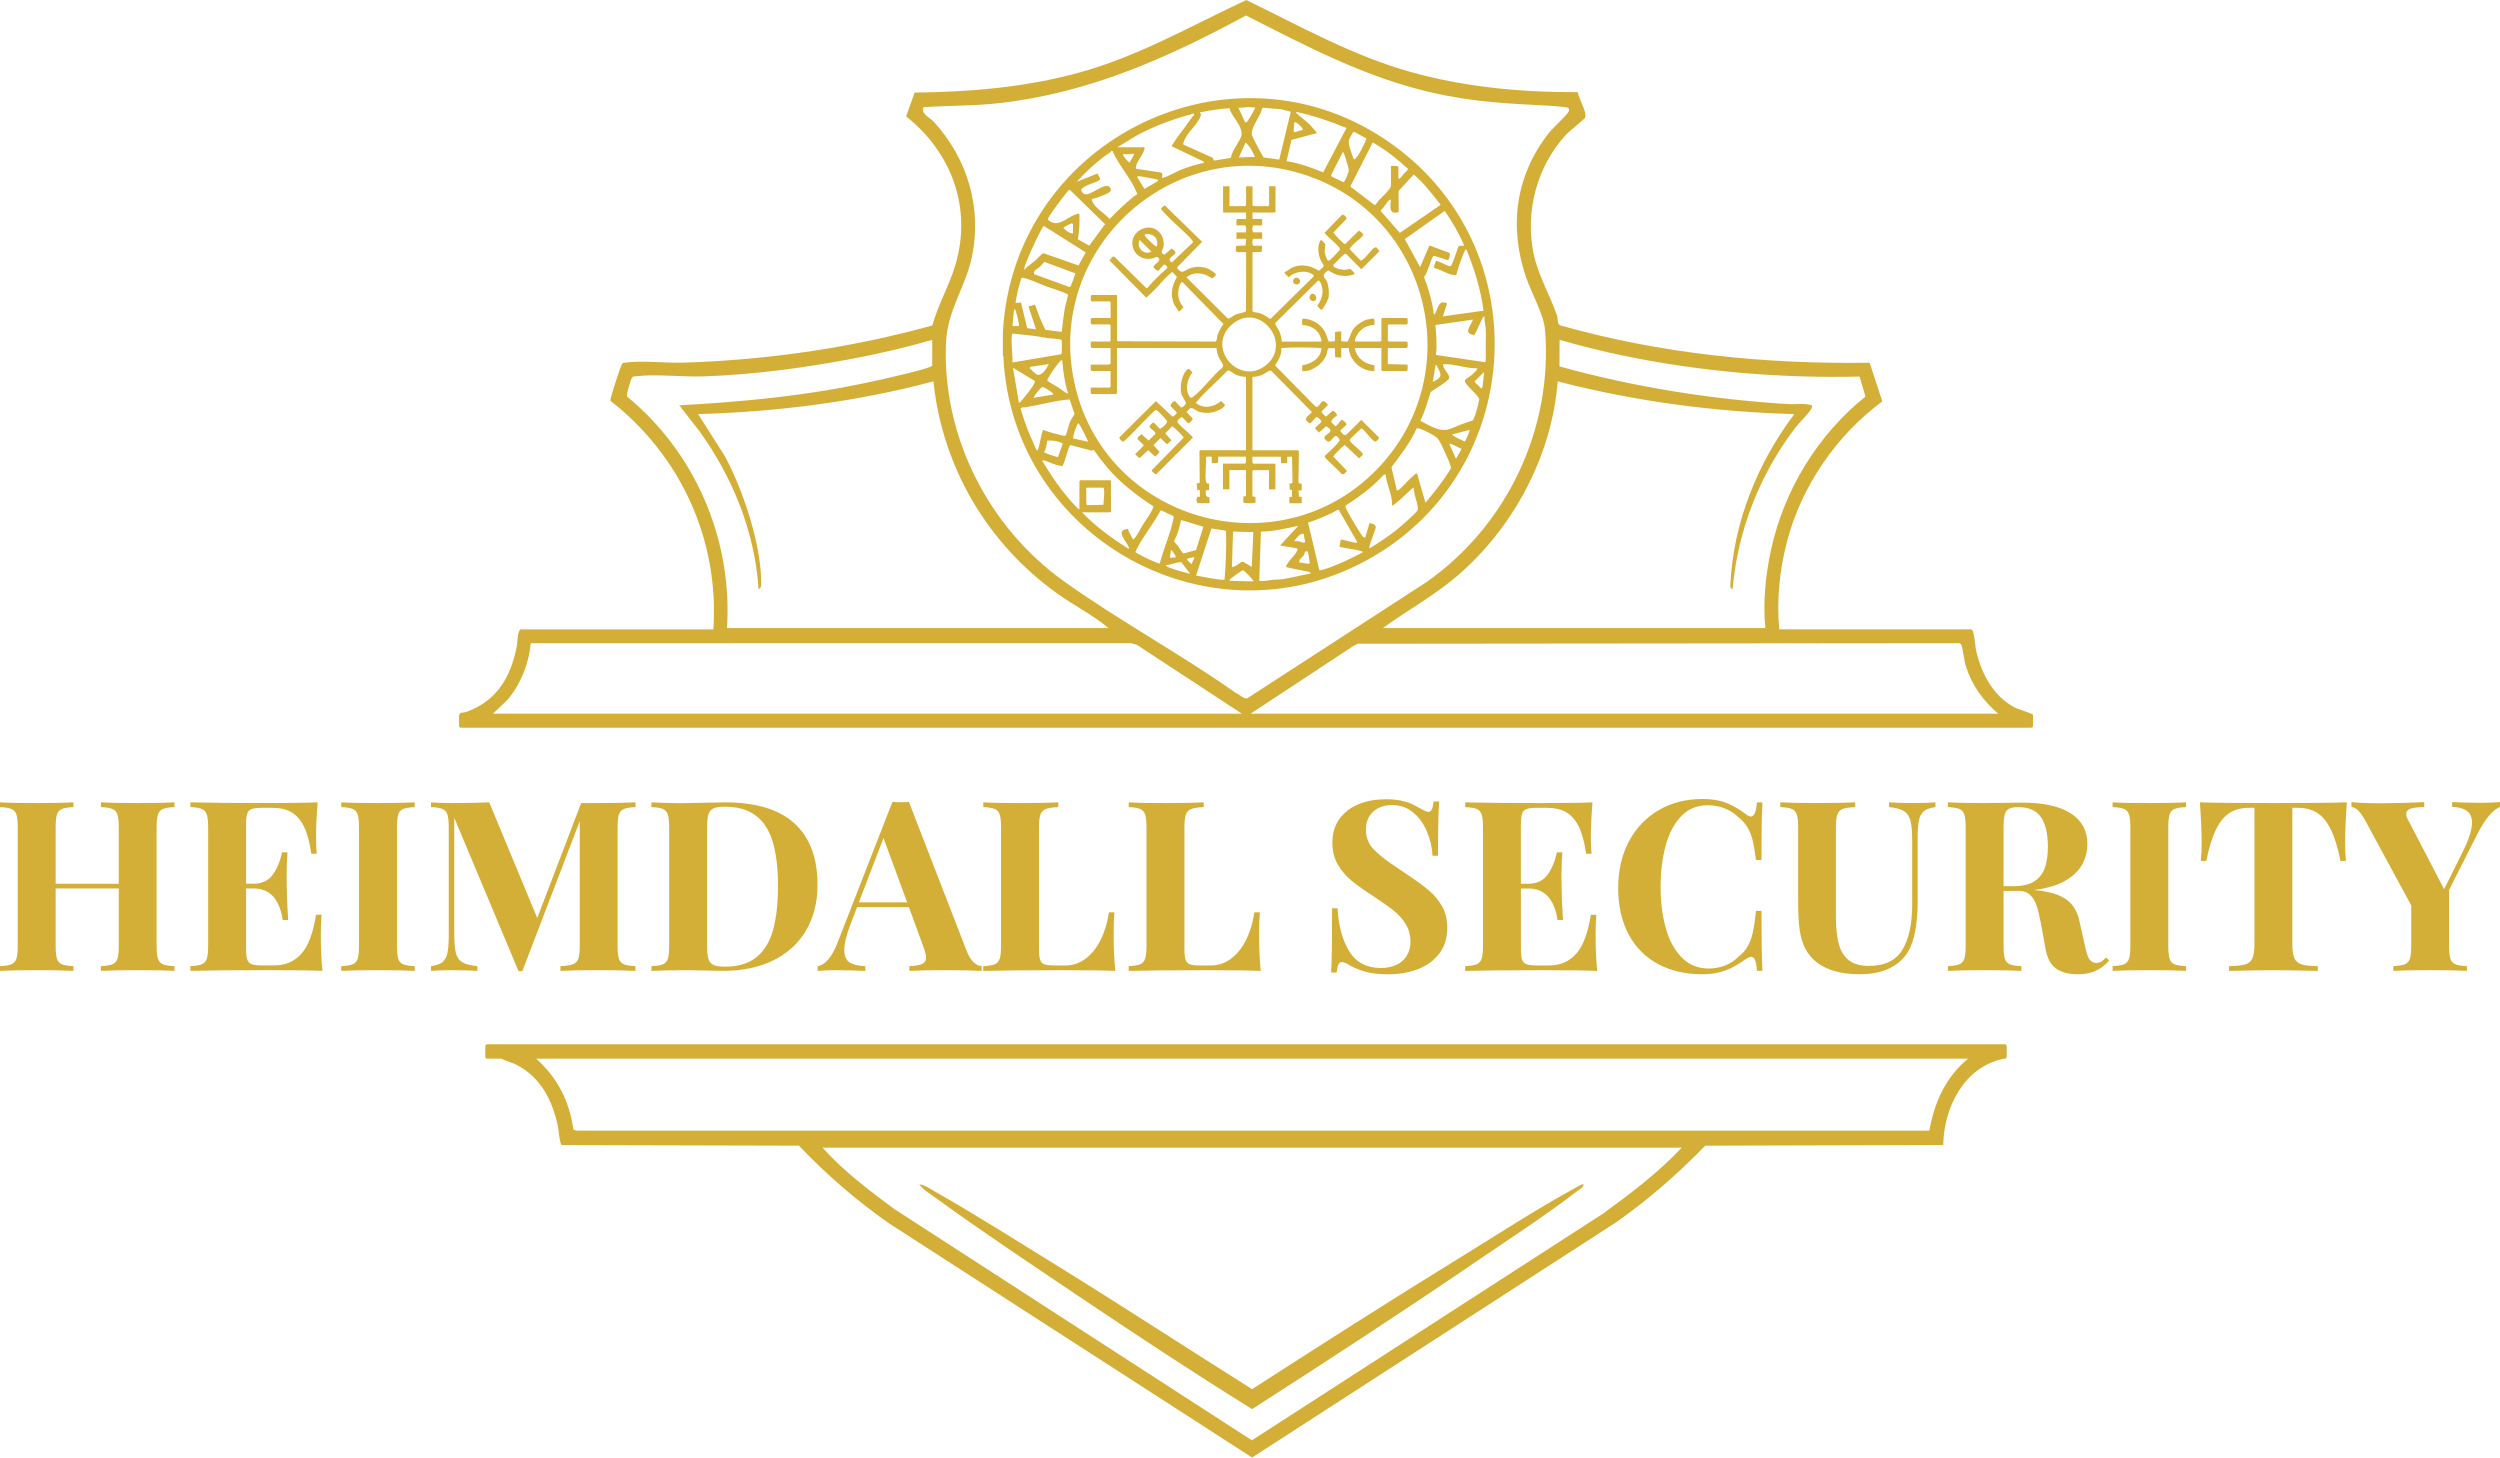<?xml version="1.0" encoding="UTF-8"?>
<svg id="Ebene_2" data-name="Ebene 2" xmlns="http://www.w3.org/2000/svg" viewBox="0 0 882.16 514.32">
  <defs>
    <style>
      .cls-1 {
        fill: #d4af37;
      }
    </style>
  </defs>
  <g id="Final_Text" data-name="Final+Text">
    <g>
      <path class="cls-1" d="M35.6,283.12v1.68c1.86.08,3.22.3,4.08.66s1.45,1.01,1.76,1.97.47,2.49.47,4.59v19.81h-22.27v-19.81c0-2.11.15-3.64.45-4.59s.88-1.61,1.72-1.97,2.21-.57,4.1-.66v-1.68c-2.98.16-7.21.25-12.67.25-6.02,0-10.43-.08-13.25-.25v1.68c1.86.08,3.21.3,4.06.66s1.43,1.01,1.74,1.97.47,2.49.47,4.59v41.67c0,2.11-.16,3.64-.47,4.59s-.9,1.61-1.74,1.97-2.2.57-4.06.66v1.68c2.84-.16,7.26-.25,13.25-.25,5.47,0,9.69.08,12.67.25v-1.68c-1.89-.08-3.25-.3-4.1-.66s-1.42-1.01-1.72-1.97-.45-2.49-.45-4.59v-20.18h22.27v20.18c0,2.11-.16,3.64-.47,4.59s-.9,1.61-1.76,1.97-2.22.57-4.08.66v1.68c3.12-.16,7.52-.25,13.21-.25s9.97.08,12.76.25v-1.68c-1.89-.08-3.25-.3-4.1-.66s-1.43-1.01-1.74-1.97-.47-2.49-.47-4.59v-41.67c0-2.11.16-3.64.47-4.59s.9-1.61,1.74-1.97,2.21-.57,4.1-.66v-1.68c-2.79.16-7.04.25-12.76.25s-10.09-.08-13.21-.25Z"/>
      <path class="cls-1" d="M113.45,322.78h-1.93c-1.01,6.45-2.74,11.05-5.19,13.78s-5.64,4.1-9.58,4.1h-4.14c-1.75,0-3.01-.14-3.79-.43s-1.31-.83-1.58-1.64-.41-2.11-.41-3.92v-21.16h2.67c5.71,0,9.13,3.71,10.25,11.12h1.93c-.33-5.11-.49-9.09-.49-11.94l-.04-4.02c0-2.52.1-5.15.29-7.92h-1.93c-.6,3.01-1.67,5.61-3.2,7.79s-3.8,3.28-6.81,3.28h-2.67v-20.79c0-1.8.14-3.11.41-3.92s.8-1.35,1.58-1.64,2.04-.43,3.79-.43h3.45c2.65,0,4.88.51,6.69,1.52s3.29,2.69,4.47,5.04,2.05,5.56,2.62,9.64h1.93c-.16-1.31-.25-3.21-.25-5.7,0-3.66.19-7.81.57-12.43-3.47.16-9.32.25-17.55.25-12.2,0-21.31-.08-27.36-.25v1.68c1.86.08,3.21.3,4.06.66s1.43,1.01,1.74,1.97.47,2.49.47,4.59v41.67c0,2.11-.16,3.64-.47,4.59s-.9,1.61-1.74,1.97-2.2.57-4.06.66v1.68c6.04-.16,15.16-.25,27.36-.25,9.02,0,15.44.08,19.24.25-.38-3.36-.57-7.62-.57-12.76,0-2.87.08-5.22.25-7.05Z"/>
      <path class="cls-1" d="M120.42,283.12v1.68c1.86.08,3.21.3,4.06.66s1.43,1.01,1.74,1.97.47,2.49.47,4.59v41.67c0,2.11-.16,3.64-.47,4.59s-.9,1.61-1.74,1.97-2.2.57-4.06.66v1.68c2.84-.16,7.26-.25,13.25-.25,5.47,0,9.69.08,12.67.25v-1.68c-1.89-.08-3.25-.3-4.1-.66s-1.42-1.01-1.72-1.97-.45-2.49-.45-4.59v-41.67c0-2.11.15-3.64.45-4.59s.88-1.61,1.72-1.97,2.21-.57,4.1-.66v-1.68c-2.98.16-7.21.25-12.67.25-6.02,0-10.43-.08-13.25-.25Z"/>
      <path class="cls-1" d="M160.82,336.09c-.36-1.54-.53-3.97-.53-7.28v-40.24l22.68,54.1h1.35l20.26-52.91v43.93c0,2.11-.17,3.64-.51,4.59s-.97,1.61-1.89,1.97-2.39.57-4.41.66v1.68c2.84-.16,7.26-.25,13.25-.25s10.09.08,13.21.25v-1.68c-1.86-.08-3.22-.3-4.08-.66s-1.45-1.01-1.76-1.97-.47-2.49-.47-4.59v-41.67c0-2.11.16-3.64.47-4.59s.9-1.61,1.74-1.97,2.21-.57,4.1-.66v-1.68c-3.12.16-7.52.25-13.21.25h-5.95l-15.5,40.56-16.94-40.81c-3.69.16-8.11.25-13.25.25-3.09,0-5.52-.08-7.3-.25v1.68c1.86.08,3.21.3,4.06.66s1.43,1.01,1.74,1.97.47,2.49.47,4.59v37.82c0,2.87-.16,5.02-.47,6.46s-.9,2.5-1.76,3.2-2.21,1.17-4.04,1.42v1.68c1.78-.16,4.21-.25,7.3-.25,3.88,0,6.9.08,9.06.25v-1.68c-2.52-.25-4.33-.72-5.43-1.44s-1.84-1.84-2.19-3.38Z"/>
      <path class="cls-1" d="M235.66,338.29c-.31.96-.9,1.61-1.74,1.97s-2.2.57-4.06.66v1.68c2.84-.16,7.15-.25,12.92-.25,1.31,0,3.48.04,6.5.12,3.02.08,4.94.12,5.76.12,6.92,0,12.89-1.25,17.92-3.75s8.87-6.04,11.53-10.62,3.98-9.92,3.98-16.02c0-9.49-2.71-16.71-8.14-21.66s-13.61-7.42-24.55-7.42c-.9,0-5.29.08-13.17.25l-2.62.04c-3.17,0-6.55-.1-10.13-.29v1.68c1.86.08,3.21.3,4.06.66s1.43,1.01,1.74,1.97.47,2.49.47,4.59v41.67c0,2.11-.16,3.64-.47,4.59ZM249.5,291.86c0-2,.16-3.5.49-4.51s.92-1.72,1.78-2.11,2.17-.59,3.92-.59c4.48,0,8.11,1.01,10.87,3.04s4.78,5.08,6.05,9.17,1.91,9.32,1.91,15.69-.59,11.6-1.78,15.77-3.16,7.34-5.91,9.52-6.43,3.26-11.05,3.26c-1.78,0-3.1-.2-3.98-.59s-1.48-1.09-1.8-2.09-.49-2.51-.49-4.53v-42Z"/>
      <path class="cls-1" d="M325.4,340.13c-.92.44-2.43.7-4.53.78v1.68c2.76-.16,7.01-.25,12.76-.25,5.14,0,9.39.08,12.76.25v-1.68c-.93-.05-1.86-.5-2.79-1.33s-1.76-2.18-2.5-4.04l-20.38-52.58c-.85.08-1.82.12-2.91.12s-2.01-.04-2.91-.12l-19.15,49.14c-2.02,5.41-4.43,8.35-7.22,8.82v1.68c1.7-.16,3.83-.25,6.4-.25,3.17,0,6.64.08,10.42.25v-1.68c-2.49-.08-4.35-.53-5.58-1.35s-1.85-2.27-1.85-4.35c0-2.3.77-5.41,2.3-9.35l2.21-5.78h18.29l5.04,13.78c.68,1.8,1.03,3.13,1.03,3.98,0,1.09-.46,1.86-1.37,2.3ZM303.06,318.39l8.7-22.68,8.33,22.68h-17.02Z"/>
      <path class="cls-1" d="M352.75,338.29c-.31.96-.9,1.61-1.74,1.97s-2.2.57-4.06.66v1.68c6.04-.16,15.16-.25,27.36-.25,9.02,0,15.44.08,19.24.25-.38-3.47-.57-7.9-.57-13.29,0-3.01.08-5.47.25-7.38h-1.93c-.55,3.72-1.54,6.99-2.97,9.82-1.44,2.83-3.21,5.02-5.33,6.58s-4.45,2.34-6.99,2.34h-4.1c-1.56,0-2.7-.14-3.42-.43s-1.22-.83-1.48-1.64-.39-2.11-.39-3.92v-42.66c0-2.11.17-3.64.51-4.59s.97-1.61,1.89-1.97,2.39-.57,4.41-.66v-1.68c-3.12.16-7.52.25-13.21.25-6.02,0-10.43-.08-13.25-.25v1.68c1.86.08,3.21.3,4.06.66s1.43,1.01,1.74,1.97.47,2.49.47,4.59v41.67c0,2.11-.16,3.64-.47,4.59Z"/>
      <path class="cls-1" d="M404.07,338.29c-.31.96-.9,1.61-1.74,1.97s-2.2.57-4.06.66v1.68c6.04-.16,15.16-.25,27.36-.25,9.02,0,15.44.08,19.24.25-.38-3.47-.57-7.9-.57-13.29,0-3.01.08-5.47.25-7.38h-1.93c-.55,3.72-1.54,6.99-2.97,9.82-1.44,2.83-3.21,5.02-5.33,6.58s-4.45,2.34-6.99,2.34h-4.1c-1.56,0-2.7-.14-3.42-.43s-1.22-.83-1.48-1.64-.39-2.11-.39-3.92v-42.66c0-2.11.17-3.64.51-4.59s.97-1.61,1.89-1.97,2.39-.57,4.41-.66v-1.68c-3.12.16-7.52.25-13.21.25-6.02,0-10.43-.08-13.25-.25v1.68c1.86.08,3.21.3,4.06.66s1.43,1.01,1.74,1.97c.31.96.47,2.49.47,4.59v41.67c0,2.11-.16,3.64-.47,4.59Z"/>
      <path class="cls-1" d="M492.58,340.52c-1.57.7-3.34,1.05-5.31,1.05-5,0-8.72-1.95-11.14-5.84s-3.81-8.98-4.16-15.24h-1.93c0,11.62-.11,19.18-.33,22.68h1.93c.16-1.29.38-2.22.66-2.81s.67-.88,1.19-.88c.68,0,1.63.4,2.83,1.19,1.75.96,3.66,1.72,5.72,2.28s4.67.84,7.81.84c3.88,0,7.4-.61,10.54-1.83s5.65-3.06,7.51-5.52,2.79-5.48,2.79-9.06c0-2.84-.6-5.35-1.8-7.51s-2.76-4.05-4.68-5.66-4.51-3.51-7.79-5.7c-.93-.63-2.73-1.85-5.41-3.67s-4.85-3.62-6.52-5.39-2.5-4.06-2.5-6.85c0-1.72.39-3.23,1.17-4.53s1.87-2.29,3.28-2.97,3-1.03,4.78-1.03c2.82,0,5.27.85,7.36,2.56s3.72,3.93,4.88,6.67,1.84,5.62,2.03,8.65h1.93c0-9.02.14-15.41.41-19.15h-1.93c-.16,1.29-.38,2.22-.66,2.81s-.67.88-1.19.88c-.55,0-1.49-.4-2.83-1.19-1.18-.68-2.26-1.25-3.26-1.7s-2.24-.83-3.73-1.13-3.25-.45-5.27-.45c-3.42,0-6.55.56-9.39,1.68s-5.13,2.84-6.85,5.15-2.58,5.16-2.58,8.55c0,2.93.65,5.5,1.95,7.71s2.94,4.13,4.92,5.74,4.67,3.51,8.06,5.7c2.9,1.89,5.22,3.55,6.95,4.98s3.12,3.02,4.14,4.76,1.54,3.7,1.54,5.89c0,2.02-.46,3.75-1.37,5.17s-2.16,2.48-3.73,3.18Z"/>
      <path class="cls-1" d="M522.81,338.29c-.31.96-.9,1.61-1.74,1.97s-2.2.57-4.06.66v1.68c6.04-.16,15.16-.25,27.36-.25,9.02,0,15.44.08,19.24.25-.38-3.36-.57-7.62-.57-12.76,0-2.87.08-5.22.25-7.05h-1.93c-1.01,6.45-2.74,11.05-5.19,13.78s-5.64,4.1-9.58,4.1h-4.14c-1.75,0-3.01-.14-3.79-.43s-1.31-.83-1.58-1.64-.41-2.11-.41-3.92v-21.16h2.67c5.71,0,9.13,3.71,10.25,11.12h1.93c-.33-5.11-.49-9.09-.49-11.94l-.04-4.02c0-2.52.1-5.15.29-7.92h-1.93c-.6,3.01-1.67,5.61-3.2,7.79s-3.8,3.28-6.81,3.28h-2.67v-20.79c0-1.8.14-3.11.41-3.92s.8-1.35,1.58-1.64,2.04-.43,3.79-.43h3.45c2.65,0,4.88.51,6.69,1.52s3.29,2.69,4.47,5.04,2.05,5.56,2.62,9.64h1.93c-.16-1.31-.25-3.21-.25-5.7,0-3.66.19-7.81.57-12.43-3.47.16-9.32.25-17.55.25-12.2,0-21.31-.08-27.36-.25v1.68c1.86.08,3.21.3,4.06.66s1.43,1.01,1.74,1.97.47,2.49.47,4.59v41.67c0,2.11-.16,3.64-.47,4.59Z"/>
      <path class="cls-1" d="M593.13,288.12c2.49-2.65,5.66-3.98,9.52-3.98,2,0,3.92.35,5.78,1.05s3.49,1.72,4.88,3.06c1.39,1.12,2.5,2.35,3.3,3.69s1.42,2.89,1.85,4.66.81,4.05,1.17,6.87h1.93c0-9.76.11-16.54.33-20.34h-1.93c-.27,3.34-.98,5-2.13,5-.46,0-1.01-.25-1.64-.74-2.24-1.72-4.55-3.06-6.91-4.02s-5.22-1.44-8.55-1.44c-5.77,0-10.91,1.31-15.42,3.94s-8.03,6.32-10.54,11.07-3.77,10.23-3.77,16.41,1.22,11.76,3.67,16.34,5.91,8.07,10.38,10.48,9.67,3.61,15.61,3.61c2.27,0,4.31-.24,6.13-.72s3.43-1.1,4.84-1.87,2.93-1.72,4.57-2.87c.71-.46,1.29-.7,1.72-.7.6,0,1.06.39,1.37,1.17s.54,2.04.68,3.79h1.93c-.22-3.96-.33-11.02-.33-21.16h-1.93c-.33,3.06-.69,5.54-1.09,7.42s-1,3.55-1.8,4.98-1.92,2.7-3.34,3.79c-1.29,1.34-2.86,2.37-4.72,3.08s-3.76,1.07-5.7,1.07c-3.83,0-7.02-1.31-9.58-3.92s-4.44-6.09-5.64-10.44-1.8-9.15-1.8-14.4.57-10.05,1.72-14.4,2.97-7.85,5.46-10.5Z"/>
      <path class="cls-1" d="M635.02,327.97c.34,2.53.98,4.74,1.93,6.62s2.3,3.54,4.08,4.96c3.64,2.82,8.68,4.22,15.13,4.22,4.16,0,7.66-.68,10.5-2.05s5.03-3.29,6.56-5.78c2.3-3.86,3.45-9.79,3.45-17.8v-22.27c0-2.87.16-5.02.47-6.46s.9-2.5,1.76-3.2,2.21-1.17,4.04-1.42v-1.68c-1.75.16-4.18.25-7.3.25-3.94,0-6.96-.08-9.06-.25v1.68c2.41.25,4.17.72,5.29,1.44s1.88,1.85,2.28,3.42.59,3.99.59,7.24v22.19c0,6.95-1.16,12.3-3.47,16.08s-6.25,5.66-11.83,5.66c-2.95,0-5.27-.64-6.95-1.91s-2.88-3.14-3.59-5.62-1.07-5.68-1.07-9.62v-31.66c0-2.11.17-3.64.51-4.59s.97-1.61,1.89-1.97,2.39-.57,4.41-.66v-1.68c-3.12.16-7.57.25-13.37.25s-10.21-.08-13.08-.25v1.68c1.86.08,3.22.3,4.08.66s1.45,1.01,1.76,1.97.47,2.49.47,4.59v26.37c0,3.86.17,7.05.51,9.58Z"/>
      <path class="cls-1" d="M741.48,339.31c-.49.3-1.07.46-1.72.49-1.07,0-1.89-.44-2.48-1.31s-1.11-2.45-1.58-4.72l-1.93-8.65c-.49-2.35-1.35-4.29-2.58-5.8s-2.93-2.7-5.11-3.55-4.96-1.42-8.35-1.72h-.08c4.62-.55,8.34-1.65,11.16-3.3s4.81-3.6,5.99-5.84,1.76-4.61,1.76-7.1c0-4.68-1.96-8.28-5.87-10.81s-9.72-3.79-17.43-3.79c-1.07,0-2.97.03-5.7.08s-5.22.08-7.46.08c-5.66,0-9.91-.08-12.76-.25v1.68c1.86.08,3.21.3,4.06.66s1.43,1.01,1.74,1.97.47,2.49.47,4.59v41.67c0,2.11-.16,3.64-.47,4.59s-.9,1.61-1.74,1.97-2.2.57-4.06.66v1.68c2.84-.16,7.26-.25,13.25-.25,5.47,0,9.69.08,12.67.25v-1.68c-1.89-.08-3.25-.3-4.1-.66s-1.42-1.01-1.72-1.97-.45-2.49-.45-4.59v-19.32h5.46c1.64,0,2.96.49,3.96,1.46s1.76,2.28,2.3,3.94,1.05,3.83,1.54,6.54l1.52,8.37c.57,3.34,1.8,5.69,3.69,7.05s4.44,2.05,7.67,2.05c2.43,0,4.52-.38,6.25-1.15s3.37-2.01,4.9-3.73l-1.15-1.03c-.6.66-1.15,1.13-1.64,1.44ZM710.6,312.69h-3.61v-20.67c0-2.02.13-3.53.39-4.53.26-1,.75-1.7,1.48-2.09s1.84-.59,3.34-.59c3.69,0,6.35,1.18,7.98,3.53s2.44,5.82,2.44,10.42c0,2.84-.33,5.28-1,7.3s-1.89,3.64-3.65,4.84-4.22,1.8-7.36,1.8Z"/>
      <path class="cls-1" d="M745.46,283.12v1.68c1.86.08,3.21.3,4.06.66s1.43,1.01,1.74,1.97.47,2.49.47,4.59v41.67c0,2.11-.16,3.64-.47,4.59s-.9,1.61-1.74,1.97-2.2.57-4.06.66v1.68c2.84-.16,7.26-.25,13.25-.25,5.47,0,9.69.08,12.67.25v-1.68c-1.89-.08-3.25-.3-4.1-.66s-1.42-1.01-1.72-1.97-.45-2.49-.45-4.59v-41.67c0-2.11.15-3.64.45-4.59s.88-1.61,1.72-1.97,2.21-.57,4.1-.66v-1.68c-2.98.16-7.21.25-12.67.25-6.02,0-10.43-.08-13.25-.25Z"/>
      <path class="cls-1" d="M802.22,283.37c-12.2,0-20.85-.08-25.96-.25.41,5.69.62,10.45.62,14.27,0,2.41-.1,4.54-.29,6.4h1.93c.96-4.7,2.11-8.42,3.45-11.14s2.95-4.67,4.82-5.84,4.16-1.76,6.87-1.76h1.85v47.99c0,2.32-.23,4.02-.7,5.09s-1.31,1.79-2.52,2.17-3.14.59-5.76.62v1.68c6.73-.16,11.85-.25,15.38-.25s8.9.08,15.96.25v-1.68c-2.6-.03-4.5-.23-5.72-.62s-2.06-1.11-2.54-2.17-.72-2.76-.72-5.09v-47.99h1.93c2.68,0,4.96.59,6.83,1.78,1.87,1.19,3.48,3.14,4.82,5.87s2.47,6.42,3.4,11.09h1.93c-.19-1.86-.29-3.99-.29-6.4,0-3.83.21-8.59.62-14.27-5.06.16-13.69.25-25.88.25Z"/>
      <path class="cls-1" d="M875.77,283.28c-3.23,0-6.73-.08-10.5-.25v1.68c2.27.08,4.01.56,5.21,1.44s1.8,2.26,1.8,4.14c0,2.49-1.11,5.95-3.32,10.38l-6.52,13.08-12.8-24.61c-.38-.68-.57-1.31-.57-1.89,0-.96.57-1.61,1.7-1.95s2.69-.51,4.66-.51v-1.76c-5.28.27-10.54.41-15.79.41-4.16,0-7.45-.14-9.88-.41v1.76c1.5,0,3.12,1.57,4.84,4.72l16.24,29.98v14.19c0,2.11-.16,3.64-.47,4.59s-.9,1.61-1.76,1.97-2.22.57-4.08.66v1.68c2.71-.16,7.05-.25,13.04-.25,5.58,0,9.88.08,12.92.25v-1.68c-1.89-.08-3.25-.3-4.1-.66s-1.43-1.01-1.74-1.97-.47-2.49-.47-4.59v-19.61l9.93-19.65c1.5-2.9,2.91-5.11,4.2-6.62s2.59-2.55,3.88-3.1v-1.68c-1.7.16-3.83.25-6.4.25Z"/>
      <path class="cls-1" d="M329.77,422.4c16.39,11.94,33.73,23.46,50.57,34.8,20.28,13.65,40.71,27.13,61.48,40.03,26.52-17.06,52.98-34.23,79.01-52.03,11.61-7.94,24.27-16.09,35.35-24.64.89-.69,2.57-1.45,2.62-2.68-.91-.05-1.67.6-2.44,1.02-14.07,7.63-28.56,17.12-42.28,25.55-24.28,14.93-48.3,30.31-72.26,45.73-22.91-14.38-45.54-29.21-68.56-43.42-14.4-8.89-29.27-18.33-43.95-26.65-1.51-.85-3.23-2.12-4.92-2.22,1.33,1.93,3.51,3.16,5.39,4.53Z"/>
      <path class="cls-1" d="M162.66,256.78h554.02c.39,0,.7-.31.7-.7v-3.57s0,0,0,0c0-.12-.02-.21-.04-.25,0,0,0,0,0,0-.11-.25-.35-.43-.65-.43h0c-1.43-.69-4.71-1.65-5.67-2.14-7.66-3.89-12.04-12.32-13.78-20.41-.27-1.28-.56-7.2-1.69-7.2h-67.72c-.97-10.4.13-21.1,2.79-31.18,5.14-19.48,17.47-37.39,33.58-49.26l-4.46-13.64c-36.83.53-73.77-3.15-109.16-13.18-1.26-.66-.73-2.15-1.12-3.32-2.52-7.44-6.82-14.47-8.37-22.27-2.94-14.84,1.28-30.54,11.47-41.68,1.08-1.18,6.69-5.63,6.83-6.07.63-1.87-2.35-6.82-2.67-8.96-20.13.08-40.18-1.8-59.54-7.29-20.29-5.76-38.63-16.11-57.41-25.21-19.71,9.18-37.95,19.85-59.19,25.66-18.92,5.17-38.24,6.77-57.84,6.99l-3,8.4c15.91,12.63,23.2,31.93,17.55,51.89-2.12,7.49-6.25,14.38-8.31,21.89-13.96,3.83-28.16,6.87-42.49,9.02-14.92,2.25-30.15,3.63-45.2,4.09-6.32.19-14.5-.78-20.47-.04-.54.07-.91-.03-1.31.46-.44.53-4.31,12.35-4.15,13.02,24.77,19.28,38.49,49.06,36.35,80.69h-68.17c-1.1,1.59-.83,4.3-1.24,6.31-2.18,10.73-7.03,18.88-17.64,22.78-1.33.49-2.32-.06-2.6,1.05-.05.1-.08.2-.08.31v3.57c0,.39.31.7.7.7ZM691.1,226.95c.55.03.86.2,1.04.74.64,1.94.83,5.07,1.53,7.35,2.06,6.64,6.16,12.34,11.42,16.78h-263.78l36.01-23.72,1.72-.94,212.06-.21ZM549.66,134.58c27.24,7.05,55.31,10.75,83.48,11.55-13,17.27-21.59,38.48-22.56,60.31-.03.72-.03,1.21.79,1.42,1.82-20.7,9.55-40.33,22.03-56.8,1.57-2.07,4.25-4.5,5.53-6.46.35-.54.56-.9.42-1.57-2.65-.87-5.49-.26-8.23-.43-27.3-1.67-54.54-6.01-80.83-13.31l.04-9.36c7.51,2.12,15.13,4.07,22.78,5.64,27.3,5.6,55.14,7.95,83.06,7.31l2.09,7.04c-16.82,13.49-28.77,33.03-33.34,54.17-1.94,9-2.87,18.35-1.99,27.54h-135c8.5-6.13,17.73-11.2,25.76-17.98,20.11-16.97,33.92-42.66,35.97-69.06ZM333.84,120.6c.51-11.22,6.86-19.22,9.11-29.96,3.64-17.32-1.56-34.59-13.33-47.54-1.62-1.78-4.8-2.91-3.73-5.28,8.93-.59,17.85-.42,26.76-1.43,31.75-3.61,59.32-15.94,87.02-30.93,21.45,10.91,42.21,21.92,65.93,27.29,14.55,3.3,26.46,3.82,41.18,4.56.95.05,6.16.49,6.43.67.66.44.5.96.21,1.57-.43.92-5.55,5.67-6.87,7.35-11.82,15.11-14.21,33.05-8.02,51.06,1.92,5.6,6.24,12.97,6.68,18.63,2.74,34.87-13.45,68.84-41.81,88.78l-63.33,41.06c-1.34.22-2.8-1.5-4.08-1.97-19.51-13.78-41.21-25.48-60.57-39.35-26.7-19.12-43.12-51.32-41.6-84.51ZM221.25,139.89c-.28-.63,1.33-6.1,1.78-6.65.41-.49.78-.4,1.31-.46,7.03-.87,16.59.3,24.02.04,17.71-.62,35.76-3.05,53.13-6.37,9.24-1.77,18.42-3.92,27.45-6.52v9.1c-.33,1-17.91,4.89-20.34,5.41-4.41.95-8.89,1.87-13.32,2.66-18.36,3.27-36.96,4.89-55.59,5.92l7.29,9.36c11.61,16.19,19.4,35.42,20.69,55.47,1.06-.31.92-1.57.92-2.45,0-13.41-6.46-32.72-12.84-44.48l-9.4-14.8c28.02-.79,55.99-4.36,83.03-11.55,3.14,30.37,19.16,57.34,43.83,74.97,5.84,4.17,12.47,7.46,17.9,12.07h-134.56c1.96-31.34-11.21-61.89-35.32-81.73ZM179.08,246.94c4.69-5.6,7.53-12.69,8.21-19.98l211.62-.03,2.13.53,37.15,24.36H173.97l5.11-4.88Z"/>
      <path class="cls-1" d="M707.4,368.49H171.94c-.39,0-.7.31-.7.7v3.68c0,.39.31.7.7.7h4.94c1.48.71,4.15,1.55,5.01,1.98,8.75,4.34,12.85,12.35,14.92,21.54.27,1.21.68,6.78,1.44,6.96l83.67.22c9.64,10.15,20.24,19.31,31.7,27.36l128.2,82.68,128.66-83.14c11.24-7.96,21.66-17.01,31.24-26.9l83.98-.24c.22-13.37,7.43-27.66,21.43-30.46h.26c.39,0,.7-.31.7-.7v-3.68c0-.39-.31-.7-.7-.7ZM565.68,428.22l-123.94,80.02-126.27-81.68c-8.88-6.6-17.84-13.32-25.23-21.6h303.18c-8.26,8.81-17.99,16.16-27.73,23.26ZM680.82,398.98l-477.58-.02-.94-.45c-1.3-9.81-5.71-18.47-13.13-24.94h505.3c-7.88,6.41-11.97,15.51-13.65,25.41Z"/>
      <path class="cls-1" d="M484.71,196.31c52.75-30.93,57.63-106.07,9.11-143.48-55.78-43.01-136.37-5.15-139.95,64.68v7.93l.17.3c3.04,64.65,74.2,103.68,130.67,70.57ZM404.87,197.12c-1.39-.65-2.75-1.4-4.08-2.17-.24-.37.26-1.07.45-1.45,2.34-4.54,5.83-8.77,8.24-13.3l.3-.09,4.31,2.02c.23.35-.61,3.36-.78,3.98-1.2,4.28-2.97,8.42-4.09,12.73-.2.16-3.8-1.46-4.35-1.72ZM379.46,136.58c-11.92-49.47,36.43-91.98,84.01-73.81,41.28,15.76,53.65,68.85,23.67,101.5-33.94,36.98-95.98,20.93-107.69-27.69ZM383.9,155.85l-5.21-1.13c.07-1.9.88-3.59,1.62-5.29.34-.07.37.1.53.31.55.73,2.43,4.44,2.87,5.44.1.22.25.37.18.67ZM367.79,136.61c.56-.15,3.1,1.55,3.55,2.05.17.19.35.27.28.57l-6.8,1.13c-.3-.27,2.24-3.56,2.97-3.75ZM365.77,132.14c-.23-.1-2.42-2.1-2.46-2.27l.31-.44,6.49-.97c-.71,1.35-2.46,4.49-4.34,3.68ZM369.56,134.38c-.14-.49,1.6-3.09,1.98-3.64.46-.66,2.24-3.07,2.71-3.48.21-.18.31-.14.57-.13.36,3.94.84,7.95,2.08,11.71-.37.28-2.82-1.71-3.34-2.04-1.32-.83-2.72-1.55-4.01-2.43ZM377.24,101.23l-12.34-4.49c-.39-1.39,1.25-1.88,2-2.56.6-.54,1.05-1.2,1.62-1.77l10.85,4.02c.26.2.04.25,0,.38-.16.51-1.46,4.09-1.62,4.26-.16.17-.3.23-.52.15ZM401.28,62.45c.13-.18.24-.27.47-.29.35-.04,3.13.51,3.73.62.65.13,2.42.39,2.85.55.26.1.37.24.32.53l-4.82,2.8-2.55-4.21ZM437.17,55.55l2.27-5.1c.37-.27,1.76,1.76,1.96,2.09.56.89.92,1.9,1.43,2.82l-5.67.19ZM460.1,195.88c.27-.47.16-1.23.77-1.32l.67.09.66,4.08c-.42.58-2.95-.38-3.7-.2-.25-1.36,1.11-1.83,1.59-2.66ZM458.21,191c-.45-.08-.95.02-1.4-.02-.23-.2,1.43-1.97,1.71-2.16.36-.24,1.28-.78,1.6-.31-.03.86.27,1.65.39,2.46.17,1.11-1.69.13-2.3.02ZM442.27,187.77l-.57,12.28-3.13-1.89c-.79-.07-2.69,2.13-3.86,1.89l.38-12.47,7.18.19ZM414.88,196.65l-2.08.19.38-2.64c.35-.08.37.12.53.31.23.26,1.37,1.94,1.16,2.14ZM414.32,200.89c-.96-.33-2.4-.72-3.03-1.41,1.85-.25,3.64-1.02,5.54-1.11l3.15,4.13c-1.89-.5-3.81-.97-5.66-1.61ZM420.45,199.1l-1.6-1.6c-.12-.3.56-.51.75-.56.25-.08,1.82-.35,1.89-.28l-1.04,2.45ZM417.64,195.29c-.45-.08-1.55-2.06-1.89-2.54-.27-.38-1.43-1.44-1.44-1.86,1.2-2.33,1.94-4.81,2.44-7.39l7.87,2.37-2.57,8.22-4.41,1.2ZM432.07,204.59c-3.39-.09-6.69-.95-10.01-1.51l5.41-16.61,4.86.77.29.28c.16,5.71-.02,11.39-.54,17.07ZM442.27,205.15l-8.2-.19c-.18.01-.14-.38-.11-.48.09-.27,3.99-2.99,4.6-3.27.53.05,2.98,2.78,3.43,3.36.15.19.37.24.28.57ZM452.35,204.38c-1,.14-2.18.11-3.19.21-1.6.16-3.14.6-4.82.38l.59-17.36c4.46-.12,8.86-1.08,13.2-2.1l-6.42,6.99,5.76.95.47.28c-.65,2.11-2.64,3.39-3.66,5.21-.15.26-.72.97-.31,1.22l7.99,1.64.7.52c-3.44.62-6.85,1.58-10.31,2.06ZM480.8,194.95c-2.4,1.13-4.74,2.45-7.18,3.5-2,.86-4.96,2.11-7.02,2.61-.35.09-.7.22-1.07.11l-3.96-16.77c2.94-.91,5.77-2.13,8.54-3.45.48-.23,1.94-1.18,2.27-1.09l6.54,11.41c-.21.31-.29.25-.6.24-.74-.03-5.06-1.28-5.25-1.09l-.39,2.55c2.48.66,5.47.74,7.87,1.59.27.09.32-.05.26.4ZM500.25,179.93c-.17.85-6.18,6.03-7.27,6.89-3.04,2.42-6.3,4.6-9.62,6.62-.43-.08.06-1.27.14-1.55.57-1.94,1.41-3.81,1.98-5.75-.11-1.23-1.21-1.35-2.22-1.58l-1.51,5.1c-.21.02-.38.02-.57-.09-.5-.29-2.08-2.9-2.48-3.56-1.02-1.67-3.13-5.11-3.79-6.79-.1-.26-.22-.48-.13-.77,4.85-3.16,9.6-6.6,13.48-10.9l.67-.18c.33,3.74,2.46,7.16,2.27,10.96.24.25,1.34-.75,1.6-.95,2.02-1.59,3.84-3.66,5.86-5.28.27,0,.42,2.02.53,2.49.33,1.48,1.36,3.89,1.07,5.34ZM511.94,165.35c-2.6,4.29-5.73,8.2-8.94,12.04l-2.92-10.11-.31-.27c-.2-.03-2.61,2.34-3.02,2.72-.81.76-2.43,2.66-3.19,3.14-.23.15-.37.23-.67.18l-1.89-8.21c3.3-4.33,6.62-8.7,8.9-13.67.17-.11.56-.03.78.02,1.24.25,5.74,2.5,6.56,3.45.91,1.06,2.08,3.71,2.68,5.06.47,1.04,1.85,4.07,2.01,4.99.04.23.08.44,0,.66ZM513.76,161.89l-2.36-5.28c.37-.37,3.74,1.53,4.34,1.81l-1.98,3.48ZM516.79,155.81c-1.44-.85-3.24-1.32-4.44-2.51l6.23-1.6c.16.16-1.41,4.08-1.79,4.11ZM519.82,148.3c-1.49.54-3.01.99-4.5,1.55-1.71.64-3.45,1.73-5.33,1.85-2.96.19-6.07-1.81-8.62-3.12l-.09-.3c1.55-3.15,2.48-6.55,3.53-9.89,1.13-1.03,6.18-3.7,6.56-4.98.27-.91-1.5-2.74-1.89-3.7-.09-.21-.42-1.03-.16-1.18,4.01-.22,7.87,1.54,11.91,1.42.35.34-1.65,2.17-1.99,2.45-.53.46-2.3,1.35-2.36,1.99-.13,1.27,4.66,4.86,5.1,6.43-.45,2.54-1.13,5.08-2.16,7.46ZM505.69,134.18c.29-1.69.56-3.36.81-5.06.04-.26.08-.58.37-.28.1.1,1.13,2.2,1.23,2.46.74,2.01-.86,2.43-2.26,3.4-.4-.27-.19-.28-.15-.51ZM523.02,136.78c-.47.7-.97-.43-1.23-.67-.31-.29-.86-.68-1.07-.91-.17-.19-.29-.42-.42-.63l3.37-3.27c-.1.79-.41,5.12-.65,5.48ZM523.87,111.65c-.22,1.38.3,2.75.38,4.06.12,2.19.01,4.46,0,6.6,0,.81.16,5.26-.17,5.5l-17.39-2.56c.46-3.48.09-7.07-.18-10.57l13.22-1.9c-.58,2.19-3.73,4.82.46,5.46.34-.09,2.53-5.45,3.16-6.28.16-.21.2-.39.54-.31ZM516.69,86.71c-.52.04-1.77-.16-2.09.32-.31.92-2.18,6.53-2.66,6.83-.17.11-.57.05-.77-.02l-4.18-1.82c-.46.08-.93,1.81-1.05,2.3l.41.36c2.57.55,4.81,2.5,7.49,2.39.51-1.9,1.1-3.81,1.82-5.64.32-.81.95-2.5,1.36-3.16.12-.19-.01-.33.42-.24,2.83,6.93,5.09,14.14,6.03,21.6l-14.34,2.01,1.51-4.62c-3.21-1.33-3.07,1.73-4.2,3.54-.15.24-.18.4-.52.33-.34-3.54-1.39-7.1-2.45-10.49-.2-.63-1.03-2.32-.92-2.78,1.02-.85,2.64-6.9,3.17-7.24.53-.33,4.3,1.27,5.18,1.41.5-.11.84-2.03.66-2.51l-7.16-2.67-3.3,7.65-5.4-9.88,14.08-9.95c2.69,3.84,5.08,7.96,6.9,12.28ZM508.36,72.27l-14.41,9.9-6.71-7.67.07-.43c1.06-.68,1.97-2.76,2.83-3.42.23-.18.38-.22.67-.18-.3,2.39-.74,5.47,2.75,4.36l-.06-7.43,5.34-5.81c3.68,3.03,6.55,6.96,9.52,10.68ZM496.77,59.52c.22.43-1.02,1.33-1.34,1.7-.58.67-1.03,1.73-1.98,1.89v-4.25c-.65-.58-1.81-.17-2.64-.28v7.08c-.22,1.23-3.47,4.13-4.44,5.19-.32.35-.93,1.52-1.32,1.52l-8.58-6.56,7.92-15.55c4.44,2.57,8.58,5.74,12.38,9.26ZM476.17,48.94c.13-.32,1.25-2.29,1.42-2.37.43-.22,3.74,2.02,4.51,2.21.21.29-1.41,3.46-1.71,4.01-.66,1.21-1.42,2.69-2.52,3.52-.29-.03-1.41-3.55-1.55-4.11-.31-1.2-.63-2.04-.15-3.25ZM474.61,63.61c-.17.29-.32.6-.71.63l-3.94-1.92-.3-.45,4.16-8.22c.26.02.3.27.39.46.36.86,1.71,5.14,1.71,5.87,0,.83-.86,2.88-1.3,3.63ZM456.71,43.26c.2-.26.24-.18.48-.09.59.21,2.89,2.07,2.44,2.73-.56,0-2.74.88-3.01.69-.3-.21.11-2.76.1-3.32ZM464.74,46.95c-.83-.93-1.68-2.06-2.54-2.94-1.28-1.31-2.98-2.43-4.26-3.67-.24-.24-.61-.47-.56-.85,6.11,1.26,11.99,3.31,17.74,5.68l-8.22,15.65c-4.17-1.7-8.45-3.26-12.92-3.95l1.74-7.51,9.02-2.41ZM445.6,38.01l6.57.56,3.3.85-4.07,16.88-5.47-.72c-.32-.5-.64-1.01-.93-1.52-.61-1.07-3.08-5.67-3.26-6.56-.41-1.99,2.3-5.8,3.14-7.73.2-.46.42-1.64.71-1.74ZM440.86,37.78c.35,0,.64.15.96.18.25.02.93-.34,1.02.12.07.36-2.68,5.09-3.13,5.18l-.44-.3-2.29-4.98c1.31.13,2.58-.19,3.88-.2ZM433.95,38.17c-.05.61.26,1.12.53,1.64,1.21,2.27,4.25,5.42,3.54,8.19-.3,1.16-2.43,4.29-3.1,5.78-.28.62-.48,1.27-.62,1.93l-5.92.96-.49-1.01-10.29-4.64c-.28-.4.4-1.76.64-2.22,1.35-2.61,4.42-5.14,5.41-7.81.36-.98-.14-.66-.27-1.31,3.48-.75,7.01-1.27,10.57-1.51ZM401.15,47.77c6.37-3.4,13.16-5.9,20.15-7.71.19.82-.48,1-.84,1.52-2.31,3.38-4.95,6.52-7.09,10l11.19,5.34.33.52c-2.69.53-5.37,1.39-7.93,2.37-1.9.73-4.49,2.32-6.23,2.83-.25.08-.5.12-.76.09-.08-.07.66-1.55-.32-1.85l-8.85-1.35c0-2.1,1.62-3.69,2.48-5.48.12-.25,1.03-2.09.37-2.09h-9.35l6.86-4.19ZM400.12,54.66l-1.58,2.77c-.86-.9-2.02-1.79-2.36-3.02h3.12c.07,0,.29-.25.55-.18l.27.43ZM391.88,53.65c.2-.13.1-.56.69-.35,2.33,5.31,6.55,9.59,8.7,15.01-.02.42-.87.74-1.22,1.03-3.01,2.46-5.8,5.12-8.5,7.93-1.69-1.94-4.56-3.45-5.84-5.68-1.04-1.81-.18-1.28,1.2-1.79,1-.36,3.88-1.42,4.59-1.97,1.05-.82.27-2.51-1.38-2.19-2.07.4-4.62,2.46-6.37,2.89-1.16.28-2.16-.59-2.23-1.64.95-1.68,5.72-2.44,6.54-3.49.42-.54-.67-1.57-.79-2.17l-7.35,2.92c3.52-3.78,7.59-7.65,11.95-10.49ZM370.98,75.21c.65-1,5.88-8.24,6.4-8.28l.74.64,11.82,11.53-5.58,7.6-4.02-2.26c.55-2.99.64-6.01.55-9.05-3.95.32-7.18,5.67-11.13,2.14-.12-.43.93-1.86,1.23-2.32ZM378.61,79.07v3.31c-1.33-.05-2.52-1.04-3.4-1.98,0-.17,2.58-1.56,2.96-1.58.16,0,.43.14.43.26ZM361.42,94.74c.18-1.11,1.2-3.41,1.67-4.57.5-1.25,4.62-10.3,5.24-10.45l14.77,9.34-2.52,4.6-12.44-4.32c-.45.05-2.12,1.99-2.65,2.45-1.06.91-2.33,1.78-3.43,2.72-.14.12-.19.41-.35.5-.29.05-.33,0-.28-.28ZM359.21,102.35c.14-.59,1.04-4.08,1.26-4.22.43-.26,1.23.07,1.69.2,2.27.65,4.71,1.86,6.95,2.69,2.57.95,5.28,1.6,7.71,2.88.18.28-.87,3.8-1,4.49-.56,2.89-.8,5.82-1.18,8.74l-5.76-.75c-.92-1.78-1.71-3.63-2.45-5.49-.23-.57-1.05-3.3-1.35-3.36l-2.16.63,2.65,8.02-3.12-.37-2.17-9.07-1.89.19c-.16-.16.67-3.98.81-4.57ZM357.83,109.19c.33-.06.39.07.52.33.29.59,1.44,5.27,1.18,5.53h-2.27s.57-5.86.57-5.86ZM357.07,118.35c.03-.26,0-.53.32-.63,2.37.26,4.76.46,7.13.76,1.89.24,3.81.66,5.71.9.83.11,4.18.09,4.39.71.11.34.1,3.79.03,4.33-.02.2,0,.44-.19.57l-17.2,2.92c.12-3.03-.55-6.55-.2-9.55ZM359.53,142.06l-2.08-12.28,7.72,4.66c.07.23-.08.51-.16.73-.49,1.3-3.84,5.49-4.92,6.6-.18.18-.25.36-.56.29ZM365.77,158.87c-1.02-2.45-2.22-4.84-3.17-7.32-.34-.88-2.57-7.06-2.41-7.42.25-.55,1.2-.31,1.68-.39,5.18-.89,10.32-2.4,15.58-2.79l1.72,5.16c-.55.96-1.15,1.72-1.6,2.75-.37.86-1.26,4.42-1.51,4.72-.12.14-.21.17-.38.2-.41.06-4.67-1.12-5.46-1.34-.7-.2-1.4-.51-2.08-.74-.43.08-1.43,6-1.84,6.85-.12.26-.2.39-.52.33ZM375.02,156.51l-1.69,4.74c-.23.18-4.88-1.45-4.9-1.71.75-1.2.86-2.69,1.12-4.06,1.88-.14,3.82.13,5.46,1.03ZM374.84,173.13c-2.58-3.28-4.79-6.84-6.99-10.39-.16-.41.38-.3.62-.24,1.18.3,2.61,1.06,3.87,1.42.77.22,1.75.48,2.5.54.9-.84,2.14-7.33,2.92-7.41l7.43,1.98.7-.33c1.64,2.24,3.28,4.5,5.1,6.6,4.57,5.3,10.19,9.6,16.06,13.41-.85,2.42-2.5,4.42-3.84,6.56-1.08,1.72-1.83,3.72-3.34,5.15-.64-1.25-1.53-2.35-1.81-3.76-4.85.27-.52,4.33.24,6.47.1.28.22.23-.13.5-5.85-3.74-11.55-7.8-16.34-12.84h9.73c.06,0,.29-.25.47-.19v-10.86l-.28-.28h-10.58l-.28.28v9.92c-.18.21-.8-.52-.95-.66-1.66-1.57-3.65-4.04-5.09-5.86ZM383.34,173.31c-.01-.48-.38-.92.09-1.22h5.86c.27.17.26.38.29.65.2,1.72-.18,3.67-.2,5.39l-5.87.11c-.34-.24-.15-4.2-.17-4.93Z"/>
      <path class="cls-1" d="M407.8,144.7c.27-.03.37.07.57.19.39.24,3.4,3.4,3.45,3.74.12.77-1.68,2.3-2.36,2.67-.49.04-1.81-1.89-2.33-2.16-.39-.2-1.6,1.06-1.49,1.48.17.65,2.12,1.51,2.07,2.48l-2.4,2.35-2.46-2.22c-.5.29-1.79,1.2-1.4,1.77.35.51,2.1,1.79,2.1,2.26l-3.03,3.02,1.57,1.39,3.05-2.82,2.36,2.2c.33.14,1.67-1.43,1.63-1.63l-2.12-2.35,2.48-2.51,2.3,2.21,1.57-1.4-2.19-2.45,2.39-2.46c.38-.17,4.1,3.56,4.1,3.97l-11.19,11.43c-.13.14-.07.23,0,.37.11.21,1.34,1.41,1.62,1.04l12.84-12.85c-.64-1.15-5.43-4.67-5.46-5.67-.02-.64,1.03-1.41,1.59-1.6l2.18,2.18c.47.21,1.46-1.17,1.67-1.52l-2.22-2.43c.56-.5,1.08-1.56,1.88-1.37.69.17,1.77,1.13,2.79,1.38,2.66.67,5.44.26,7.73-1.23.31-.2,1.33-.93,1.11-1.36l-1.33-1.29c-2.41,2.15-6.37,2.92-8.94.63,3.35-4.03,7.46-7.38,11.04-11.22.21-.15.42-.24.68-.18.38.08,1.85,1.27,2.6,1.57.99.39,2.33.69,3.4.67v25.88h-16.15l-.26.3.1,11.14-1.07.37.19,2.36.65-.17.27.3.03,2.14c-1.47-.38-1.4,1.39-.85,2.27h4.25l-.02-2.05c-1.59-.24-1.33-1.15-1.3-2.48l1.14-.11v-2.35c-.62.39-1.03-.27-1.13-.86-.38-2.41.24-5.76.02-8.27.18-.56,1.56-.23,2.05-.31v2.27c.51-.09,2.05.26,2.24-.31l.03-1.96h9.82c-.11.78.28,1.85-.28,2.46h-7.84v9.07h2.27v-6.8h5.86v9.26h-.95s0,2.27,0,2.27c1.46.2,2.87.32,4.33,0l-.07-2.08-1.05-.18v-8.97l.28-.28h5.57v6.8s2.27,0,2.27,0v-9.07h-7.84c-.57-.6-.17-1.67-.28-2.46h10.01l.11,2.27h2.16s0-2.27,0-2.27h1.7s.17,9.15.17,9.15l-.29.27-.82.03.18,2.18.76.09v2.45s-.94,0-.94,0v2.27h4.35v-2.27s-.96-.08-.96-.08l-.18-2.19h1.14s0-2.35,0-2.35l-.96-.19-.18-.39.16-10.93-.25-.31h-16.15v-25.88c1.11-.03,2.47-.33,3.5-.75.84-.34,2.4-1.76,3.11-1.42l14.34,14.52c-.45,1.01-2.54,1.72-1.96,2.95.11.25,1.08,1.22,1.41,1.05.53-.27,1.73-2.04,2.21-2.16.36-.09,1.92,1.12,1.67,1.67-.24.54-2.18,1.81-2.19,2.37l1.42,1.38,2.48-2.21c3.62,2.01-.29,2.64-.61,3.93-.12.48,1.07,1.78,1.8,1.44,1.34-.62,1.94-3.7,3.59-.55,0,.53-1.25,1.79-1.69,2.25-1.06,1.12-2.22,2.14-3.35,3.17-.12.14-.25.39-.21.58.14.66,5.24,4.96,5.9,5.99.84.6,1.42-.55,1.96-1.05l-4.79-5c-.2-.44,3.35-3.77,3.97-4.17l5.1,4.74,1.33-1.33c.29-.61-3.93-3.78-4.46-4.62-.13-.21-.19-.32-.2-.58-.01-.29,3.54-3.56,4.08-4.01.82-.08,3.62,4.28,4.82,4.61.43.12,1.57-.98,1.43-1.43l-6.27-6.21-5.3,5.26c-.91.5-1.62-.78-2.09-1.42,0-.25,1.94-1.76,2.15-2.17.2-.39-1.24-1.79-1.67-1.68-.45.12-1.76,2.36-2.29,2.24-.77-1.15-2.01-1.12-.87-2.55.32-.4,1.44-1.16,1.49-1.25.25-.44-1.09-1.77-1.54-1.66l-2.3,2.07c-.18,0-1.85-1.48-1.52-1.9l2.1-2.08c.23-.45-1.15-1.62-1.67-1.48-.85.22-1.46,2.41-2.55,2l-14.37-14.62c1.16-1.82,2.49-3.86,2.23-6.11,4.7-.36,9.46-.22,14.17,0-.1,3.55-3.56,5.63-6.78,6.06l-.02,2.06c3.54.32,7.4-2.64,8.59-5.87.21-.58.26-2.05.8-2.23l2.15.05.07,3.14,2.18.18v-3.4h2.64c.25,4.43,4.6,8.37,9.07,8.12l-.03-2.05c-3.54-.5-6.2-2.46-6.96-6.07h9.44s0,7.84,0,7.84l.28.28h8.69c.55-.55.19-1.54.28-2.27l-6.99-.19v-5.67h6.71c.39-.29.33-.96.29-1.43-.02-.17.01-.36-.04-.53l-.25-.31h-6.42l-.28-.28v-5.48l.28-.28h6.42c.39-.29.33-.96.29-1.43-.02-.17.01-.36-.04-.53l-.25-.31h-8.69l-.28.28v7.74l-.28.28h-8.88l-.26-.44c1.04-3.22,3.46-5.39,6.96-5.42-.08-.49.24-2.1-.31-2.25-.19-.05-2.21.31-2.57.42-1.49.45-4.03,2.31-4.83,3.67-.37.63-1.51,3.8-1.73,3.93-.48.29-1.71.05-2.27-.1v-3.4l-2.18.18-.07,3.32-2.15.1c-.59-1.2-.74-2.32-1.42-3.53-1.54-2.78-4.51-4.45-7.67-4.57-.52.12-.24,1.76-.29,2.24,2.22.09,4.59,1.05,5.82,2.97.21.33,1.54,2.9.69,2.9h-13.69c-.1-1.1-.4-2.4-.8-3.45-.28-.74-1.72-2.64-1.52-3.11l15.11-14.96c.62-.12,1.1,1.2,1.25,1.71.81,2.78,0,4.93-1.55,7.21l1.4,1.44c.57,0,2.35-3.48,2.51-4.1.4-1.55.13-4.71-.57-6.14-.36-.73-1.37-1.35-.95-2.35.15-.35,1.29-1.4,1.62-1.35,2.58,1.93,6.1,2.54,9.12,1.3.34-.37-1.31-1.75-1.42-1.79-.35-.13-1.57.26-2.01.26-.82,0-4.58-.5-3.95-1.87.76-.45,3.69-4.18,4.42-3.76l5.38,5.44,6.27-6.22v-.38s-.89-1.1-.89-1.1c-.31-.14-.56-.02-.83.14-.97.6-2.4,2.65-3.29,3.51-.36.35-.8.58-1.14.94-.21.1-.35-.07-.5-.17-.29-.19-3.29-3.32-3.48-3.6-.08-.12-.2-.22-.19-.39,0-.29,1.28-1.6,1.6-1.9.56-.53,3.33-2.48,3.12-3.18-.03-.11-1.43-1.58-1.69-1.16l-4.65,4.6c-.66.06-3.71-3.31-4.2-4.06l4.61-4.79c.25-.51-1-1.9-1.61-1.41l-6.05,6.23c0,.86,5.18,4.52,5.42,5.86,0,.34-2.96,3.34-3.43,3.68-.22.16-.56.49-.85.3-.43-.27-1.05-2.31-1.11-2.87-.09-.84.25-2.55.14-2.96-.07-.23-1.35-1.51-1.57-1.46-1.22,1.93-.98,4.59-.24,6.66.25.7,1.13,1.9,1.25,2.36.13.5-1.25,1.68-1.77,1.87-2.7-1.78-5.78-2.45-8.91-1.29-1.12.41-1.93,1.39-3.07,1.74-.31.45,1.1,1.52,1.41,1.85,1.76-1.59,4.22-2.25,6.57-1.81.44.08,2.58.86,2.32,1.47l-15.33,15.09c-1.31-.86-2.49-1.74-4.03-2.16-.73-.2-1.69-.07-2.27-.56v-20.87l3.22-.08.18-2.18h-3.12c-.46-.53-.45-1.94,0-2.46h3.12v-2.27h-3.12c-.45-.51-.46-1.92,0-2.46h3.12v-2.27h-3.4v-2.27h7.84l.28-.28v-8.97h-2.27v6.71l-.28.28h-5.29l-.28-.28v-6.71h-2.27v6.71l-.28.28h-5.57v-6.99h-2.27v9.26h8.12v2.27h-3.12c-.55.55-.19,1.54-.28,2.27h3.12c.57.6.17,1.67.28,2.46h-3.4v2.27h3.4l-.18,2.37-3.1.11c-.43.14-.38,1.36-.31,1.77.18,1.02,3.45,0,3.6.6l-.03,20.72c-.12.34-3.05.84-3.75,1.16-.68.31-2.05,1.57-2.7,1.39l-14.49-14.44c-.09-.4,1.86-1.24,2.25-1.32,2.47-.51,4.73.21,6.72,1.62.48-.27,1.63-1.06,1.24-1.62-.32-.45-2.14-1.6-2.72-1.82-2.18-.85-4.22-.87-6.41-.1-1.96.69-2.71,2.3-4.41-.06v-.38s8.78-8.94,8.78-8.94l-13.2-12.88c-.27.4-1.53.87-1.24,1.42.16.31,2.57,2.75,3.03,3.22,2.18,2.21,4.68,4.23,6.83,6.48.35.37,1.58,1.59,1.3,2.01l-7.38,6.99c-.35,0-.93-.61-.82-1,.23-1.53,4-1.94.67-3.88l-2.51,2.22c-1.86-.83-.41-1.75-.26-3.1.52-4.75-3.91-8.11-8.18-5.73-5.63,3.14-2.39,11.61,4.25,10.11.76-.17,1.61-1.02,2.24-.05.76,1.18-1.9,2.21-1.91,3.03,0,.39,1.38,1.5,1.7,1.33.51-.26,1.59-2.1,2.21-2.16.54.19,1.32.88.83,1.4-2.45,2.09-4.79,4.4-6.85,6.85l-.43.04-11.26-11.06c-.79-.36-1.17.96-1.69,1.33l12.94,13.13c1.23-1.01,2.39-2.16,3.49-3.3,1.3-1.34,2.48-2.93,3.85-4.17.31-.28,1.7-1.64,2-1.51l1.51,1.7c-1.83,2.95-2.49,6.58-.92,9.8.42.87,1.18,1.47,1.49,2.38.24.16,1.7-1.28,1.7-1.6-2.24-2.35-2.39-6.05-.74-8.76h.42s14.46,14.76,14.46,14.76c-.89,1.29-1.7,2.59-2.15,4.1-.18.6-.03,1.95-.75,2.09l-34.28-.1c-.09-.04-.38-.34-.38-.37v-15.96h-8.97c-.39.29-.33.96-.29,1.43.02.17-.01.36.04.53l.25.31h6.42l.28.28v5.57h-6.71c-.39.29-.33.96-.29,1.43.02.17-.01.36.04.53l.25.31h6.42l.28.28v5.48l-.28.28h-6.71c.1.73-.27,1.72.28,2.27h6.71v5.67c-.24-.1-.56.19-.66.19h-6.33c.1.73-.27,1.72.28,2.27h6.71v5.57l-.28.28h-6.71c.1.73-.27,1.72.28,2.27h8.69l.28-.28v-15.96h35.13c.02,1.15.4,2.35.85,3.4.55,1.26,2.28,2.69,1.04,3.69-3.44,2.78-6.59,7.4-10.01,10.01-.46.35-.86.76-1.3.16-1.82-2.45-.92-6.42.9-8.64-.96-.99-1.22-1.9-2.33-.49-1.56,2-2.07,5.53-1.58,7.97.15.76,1.7,2.91,1.63,3.4-.18.57-1.13,1.57-1.74,1.48l-2.13-2.25c-.49-.1-1.72,1.17-1.56,1.74l2.24,2.32c.05.26-1.17,1.51-1.58,1.4l-5.83-5.46-12.89,12.82c-.22.39,1.07,1.52,1.33,1.52,1.72-.97,10.61-11.07,11.53-11.16ZM402.13,84.64l4.16,4.15c-2.72,1.44-5.42-1.49-4.16-4.15ZM408.27,86.91c-.26.04-.47-.03-.71-.15-.27-.13-3.28-3.05-3.46-3.34-.86-1.4,1.9-.81,2.66-.4,1.47.8,1.82,2.33,1.5,3.88ZM434.82,114.4c9.7-8.21,21.59,6.98,11.7,14.62-9.43,7.28-21.2-6.58-11.7-14.62Z"/>
      <path class="cls-1" d="M462.35,104.15c-.99,1.22.8,2.77,1.79,1.79,1.03-1.03-.6-3.26-1.79-1.79Z"/>
      <path class="cls-1" d="M458.24,100.14c1.42-.85-.37-2.98-1.57-1.85-1.04.98.11,2.73,1.57,1.85Z"/>
    </g>
  </g>
</svg>